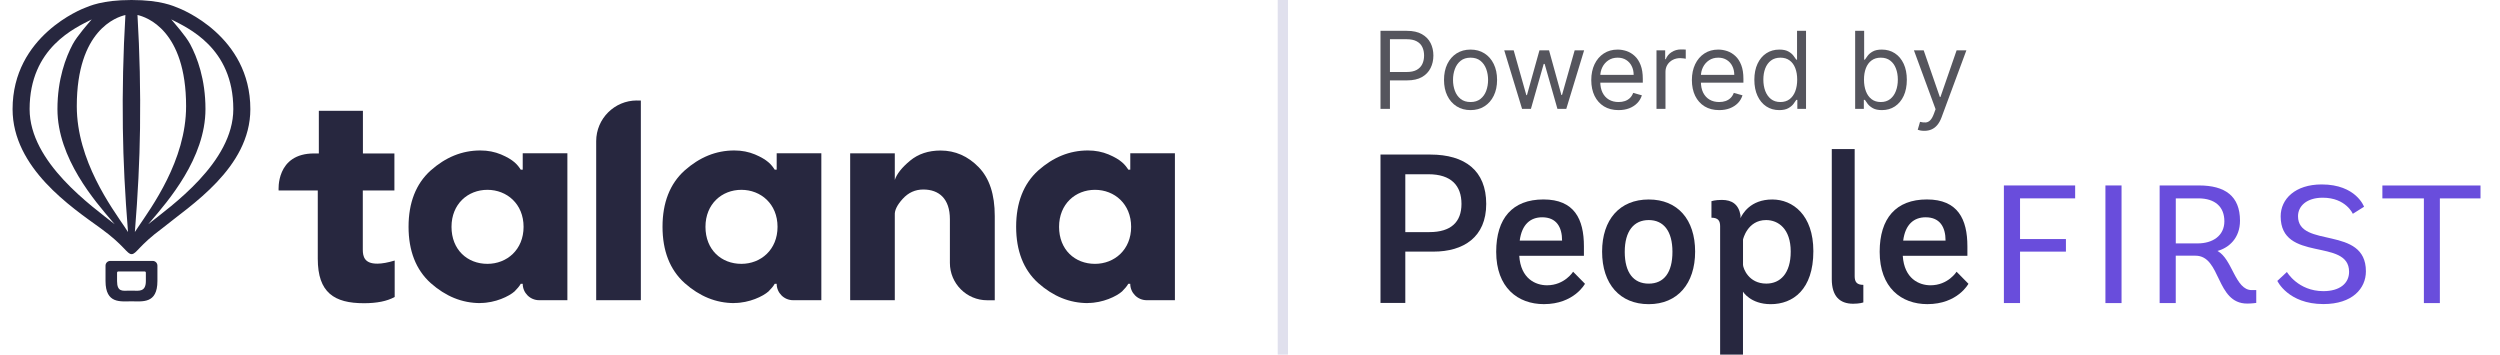 <svg width="282" height="40" viewBox="0 0 282 40" fill="none" xmlns="http://www.w3.org/2000/svg">
<path d="M54.183 34.189C52.111 34.189 50.261 33.422 48.573 31.924C46.915 30.426 46.085 28.292 46.085 25.58C46.085 22.869 46.912 20.735 48.573 19.236C50.261 17.738 52.111 16.972 54.183 16.972C55.044 16.972 55.81 17.13 56.51 17.419C57.944 18.023 58.39 18.597 58.74 19.14H58.963V17.291H64.001V33.862H60.813C59.794 33.862 58.963 33.034 58.963 32.013H58.74C58.582 32.299 58.325 32.587 58.04 32.873C57.433 33.416 55.871 34.178 54.183 34.178V34.189ZM54.979 29.762C57.179 29.762 59.059 28.168 59.059 25.587C59.059 23.006 57.179 21.412 54.979 21.412C52.78 21.412 50.93 23.006 50.93 25.587C50.93 28.168 52.715 29.762 54.979 29.762Z" fill="#27273F"/>
<path d="M71.845 11.339H72.288V33.866H67.25V15.927C67.25 13.391 69.309 11.333 71.845 11.333V11.339Z" fill="#27273F"/>
<path d="M82.83 34.189C80.757 34.189 78.908 33.422 77.22 31.924C75.562 30.426 74.732 28.292 74.732 25.58C74.732 22.869 75.559 20.735 77.22 19.236C78.908 17.738 80.757 16.972 82.83 16.972C83.691 16.972 84.457 17.13 85.157 17.419C86.591 18.023 87.037 18.597 87.387 19.14H87.61V17.291H92.647V33.862H89.46C88.441 33.862 87.61 33.034 87.61 32.013H87.387C87.229 32.299 86.972 32.587 86.687 32.873C86.083 33.416 84.518 34.178 82.83 34.178V34.189ZM83.626 29.762C85.826 29.762 87.706 28.168 87.706 25.587C87.706 23.006 85.826 21.412 83.626 21.412C81.427 21.412 79.577 23.006 79.577 25.587C79.577 28.168 81.362 29.762 83.626 29.762Z" fill="#27273F"/>
<path d="M106.091 16.979C107.748 16.979 109.183 17.614 110.394 18.858C111.605 20.102 112.209 21.917 112.209 24.374V33.869H111.355C109.032 33.869 107.148 31.982 107.148 29.663V24.724C107.148 22.398 105.905 21.377 104.152 21.377C103.229 21.377 102.464 21.728 101.826 22.429C101.187 23.13 100.902 23.735 100.933 24.243V33.866H95.899V17.298H100.933V20.295C101.156 19.625 101.729 18.893 102.656 18.126C103.579 17.36 104.729 16.979 106.098 16.979H106.094H106.091Z" fill="#27273F"/>
<path d="M122.716 34.189C120.643 34.189 118.797 33.422 117.105 31.924C115.448 30.426 114.621 28.292 114.621 25.58C114.621 22.869 115.452 20.735 117.105 19.236C118.794 17.738 120.643 16.972 122.716 16.972C123.577 16.972 124.342 17.13 125.042 17.419C126.477 18.023 126.923 18.597 127.273 19.14H127.496V17.291H132.53V33.862H129.342C128.323 33.862 127.492 33.034 127.492 32.013H127.269C127.112 32.299 126.854 32.587 126.569 32.873C125.962 33.416 124.401 34.178 122.712 34.178L122.716 34.189ZM123.512 29.762C125.712 29.762 127.592 28.168 127.592 25.587C127.592 23.006 125.712 21.412 123.512 21.412C121.312 21.412 119.463 23.006 119.463 25.587C119.463 28.168 121.247 29.762 123.512 29.762Z" fill="#27273F"/>
<path d="M42.529 29.739C41.119 29.739 40.924 28.939 40.924 28.165V21.485H44.489V17.309H40.937V12.502H35.965V17.309H35.464C31.082 17.285 31.429 21.485 31.429 21.485H35.845V29.193C35.845 33.014 37.708 34.203 41.051 34.203C42.495 34.203 43.652 33.98 44.52 33.499V29.389C43.782 29.612 43.109 29.743 42.529 29.743V29.739Z" fill="#27273F"/>
<path fill-rule="evenodd" clip-rule="evenodd" d="M15.057 32.789H14.45C13.852 32.789 13.204 32.95 13.204 31.706V30.758C13.204 30.682 13.266 30.62 13.341 30.62H16.316C16.392 30.62 16.453 30.682 16.453 30.758V31.706C16.453 32.95 15.654 32.789 15.057 32.789ZM17.229 29.431H12.435C12.14 29.431 11.903 29.672 11.903 29.964V31.696C11.903 34.308 13.616 33.988 14.878 33.988H14.782C16.049 33.988 17.757 34.308 17.757 31.696V29.964C17.757 29.672 17.521 29.431 17.232 29.431H17.229Z" fill="#27273F"/>
<path d="M20.031 0.866C19.578 0.698 18.178 0 14.829 0C11.48 0 10.08 0.698 9.627 0.866C9.29 0.99 1.419 4.024 1.419 12.31C1.419 18.956 8.096 23.396 11.353 25.75C14.043 27.695 14.307 28.667 14.846 28.667C15.385 28.667 15.656 27.698 18.305 25.75C21.417 23.21 28.239 18.956 28.239 12.31C28.239 4.024 20.367 0.993 20.031 0.866ZM3.34 12.31C3.34 5.361 8.518 3.127 10.344 2.189C10.011 2.584 8.7 4.055 8.206 4.986C7.42 6.461 6.48 8.931 6.48 12.306C6.48 17.86 10.735 22.719 12.667 24.98C12.756 25.087 12.849 25.19 12.935 25.293C10.399 23.276 3.34 18.334 3.34 12.31ZM14.118 25.681C12.588 23.413 8.662 18.104 8.662 11.986C8.662 3.375 13.161 1.918 14.146 1.694C13.895 5.959 13.799 10.255 13.858 14.471C13.906 18.114 14.098 21.945 14.441 26.172C14.352 26.038 14.242 25.877 14.115 25.684L14.118 25.681ZM15.539 25.681C15.409 25.873 15.302 26.035 15.213 26.169C15.556 21.945 15.748 18.11 15.796 14.468C15.855 10.255 15.759 5.955 15.508 1.691C16.497 1.914 20.992 3.375 20.992 11.983C20.992 18.1 17.066 23.41 15.539 25.678V25.681ZM16.723 25.289C16.809 25.186 16.901 25.08 16.991 24.977C18.922 22.715 23.177 17.856 23.177 12.303C23.177 8.928 22.241 6.461 21.451 4.983C20.954 4.052 19.646 2.584 19.314 2.186C21.139 3.124 26.317 5.358 26.317 12.306C26.317 18.33 19.259 23.272 16.723 25.289Z" fill="#27273F"/>
<line x1="144.705" y1="-2.53399e-08" x2="144.705" y2="40" stroke="#E0E0ED" stroke-width="1.159"/>
<path d="M155.719 34.168V17.434H161.338C165.255 17.434 167.646 19.251 167.646 23.001C167.646 26.751 165.088 28.382 161.695 28.382H158.519V34.168H155.719ZM161.243 26.181C163.655 26.181 164.855 25.056 164.855 23.001C164.855 20.946 163.706 19.655 161.125 19.655H158.519V26.181H161.243Z" fill="#27273F"/>
<path d="M171.372 28.858C171.539 31.439 173.214 32.18 174.504 32.18C176.488 32.18 177.447 30.651 177.447 30.651L178.785 32.01C178.785 32.01 177.565 34.306 174.148 34.306C171.21 34.306 168.771 32.441 168.771 28.402C168.771 24.625 170.608 22.498 174.101 22.498C177.593 22.498 178.666 24.724 178.666 27.781V28.858H171.376H171.372ZM176.203 27.139C176.203 25.611 175.562 24.51 173.958 24.51C172.643 24.51 171.665 25.298 171.424 27.139H176.203Z" fill="#27273F"/>
<path d="M180.717 28.383C180.717 24.771 182.701 22.502 185.976 22.502C189.25 22.502 191.21 24.771 191.21 28.383C191.21 31.994 189.227 34.31 185.976 34.31C182.725 34.31 180.717 32.037 180.717 28.383ZM188.652 28.406C188.652 26.062 187.651 24.823 185.976 24.823C184.301 24.823 183.271 26.066 183.271 28.406C183.271 30.747 184.253 31.994 185.976 31.994C187.694 31.994 188.652 30.747 188.652 28.406Z" fill="#27273F"/>
<path d="M194.03 40V25.516C194.03 24.918 193.816 24.557 193.052 24.557V22.692C193.052 22.692 193.456 22.55 194.224 22.55C195.372 22.55 196.113 23.053 196.326 24.272V24.605C196.54 24.15 197.427 22.502 199.91 22.502C202.227 22.502 204.547 24.245 204.547 28.331C204.547 32.659 202.25 34.31 199.74 34.31C197.447 34.31 196.608 32.901 196.608 32.901V39.996H194.026L194.03 40ZM196.612 29.887C196.635 30.267 197.233 31.99 199.241 31.99C200.817 31.99 201.993 30.841 201.993 28.383C201.993 25.801 200.583 24.823 199.217 24.823C197.091 24.823 196.612 27.02 196.612 27.02V29.887Z" fill="#27273F"/>
<path d="M210.185 34.116C210.185 34.116 209.781 34.262 209.037 34.262C207.508 34.262 206.625 33.399 206.625 31.486V16.812H209.207V31.154C209.207 31.799 209.445 32.132 210.185 32.132V34.116Z" fill="#27273F"/>
<path d="M214.632 28.858C214.798 31.439 216.473 32.18 217.764 32.18C219.748 32.18 220.702 30.651 220.702 30.651L222.04 32.01C222.04 32.01 220.825 34.306 217.407 34.306C214.465 34.306 212.026 32.441 212.026 28.402C212.026 24.625 213.867 22.498 217.356 22.498C220.845 22.498 221.922 24.724 221.922 27.78V28.858H214.632ZM219.459 27.139C219.459 25.611 218.817 24.51 217.213 24.51C215.899 24.51 214.917 25.298 214.679 27.139H219.459Z" fill="#27273F"/>
<path d="M226.039 34.188V20.919H234.077V22.376H227.86V26.965H233.036V28.383H227.86V34.184H226.039V34.188Z" fill="#694DDC"/>
<path d="M237.492 34.188V20.919H239.31V34.188H237.492Z" fill="#694DDC"/>
<path d="M254.509 34.168C254.509 34.168 254.034 34.243 253.483 34.243C249.92 34.243 250.565 28.842 247.647 28.842H245.425V34.188H243.608V20.919H248.043C250.965 20.919 252.672 22.095 252.672 24.898C252.672 26.851 251.436 27.947 250.129 28.308C251.816 29.203 252.121 32.723 253.994 32.723H254.505V34.164L254.509 34.168ZM247.896 27.456C249.603 27.456 250.909 26.585 250.909 24.958C250.909 23.33 249.864 22.376 247.967 22.376H245.429V27.456H247.896Z" fill="#694DDC"/>
<path d="M265.397 24.118C265.397 24.118 264.621 22.301 262.003 22.301C260.166 22.301 259.216 23.267 259.216 24.387C259.216 28.062 266.874 25.389 266.874 30.604C266.874 32.536 265.357 34.299 262.079 34.299C258.099 34.299 256.883 31.685 256.883 31.685L257.964 30.679C257.964 30.679 259.216 32.841 262.079 32.841C263.896 32.841 264.977 31.986 264.977 30.66C264.977 26.795 257.259 29.654 257.259 24.403C257.259 22.455 258.891 20.804 261.884 20.804C265.773 20.804 266.664 23.322 266.664 23.322L265.397 24.118Z" fill="#694DDC"/>
<path d="M273.414 34.188V22.38H268.733V20.923H279.801V22.38H275.216V34.188H273.414Z" fill="#694DDC"/>
<path d="M217.061 14.758C216.889 14.758 216.736 14.744 216.601 14.715C216.466 14.689 216.373 14.664 216.321 14.638L216.579 13.744C216.826 13.807 217.044 13.829 217.233 13.812C217.422 13.795 217.59 13.711 217.736 13.559C217.885 13.41 218.021 13.168 218.144 12.832L218.333 12.316L215.892 5.679H216.992L218.815 10.941H218.884L220.706 5.679H221.807L219.004 13.245C218.878 13.586 218.722 13.868 218.535 14.092C218.349 14.318 218.133 14.486 217.886 14.595C217.643 14.704 217.368 14.758 217.061 14.758Z" fill="#0E0E19" fill-opacity="0.7"/>
<path d="M209.261 12.283V3.478H210.276V6.728H210.362C210.436 6.614 210.539 6.467 210.671 6.29C210.806 6.109 210.998 5.949 211.247 5.808C211.499 5.665 211.84 5.593 212.27 5.593C212.826 5.593 213.316 5.732 213.74 6.01C214.165 6.288 214.496 6.682 214.734 7.193C214.971 7.703 215.09 8.305 215.09 8.998C215.09 9.697 214.971 10.303 214.734 10.816C214.496 11.327 214.166 11.722 213.745 12.003C213.323 12.281 212.838 12.42 212.287 12.42C211.863 12.42 211.524 12.35 211.269 12.209C211.014 12.066 210.817 11.904 210.68 11.724C210.542 11.54 210.436 11.388 210.362 11.268H210.241V12.283H209.261ZM210.258 8.981C210.258 9.48 210.331 9.919 210.478 10.301C210.624 10.679 210.837 10.976 211.118 11.191C211.399 11.403 211.743 11.509 212.15 11.509C212.574 11.509 212.928 11.397 213.212 11.173C213.498 10.947 213.713 10.643 213.857 10.262C214.003 9.878 214.076 9.451 214.076 8.981C214.076 8.517 214.004 8.098 213.861 7.726C213.72 7.35 213.507 7.054 213.22 6.836C212.937 6.615 212.58 6.505 212.15 6.505C211.737 6.505 211.39 6.609 211.11 6.819C210.829 7.025 210.617 7.314 210.473 7.687C210.33 8.057 210.258 8.488 210.258 8.981Z" fill="#0E0E19" fill-opacity="0.7"/>
<path d="M200.694 12.42C200.144 12.42 199.658 12.281 199.237 12.003C198.815 11.722 198.486 11.327 198.248 10.816C198.01 10.303 197.891 9.697 197.891 8.998C197.891 8.305 198.01 7.703 198.248 7.193C198.486 6.682 198.817 6.288 199.241 6.01C199.665 5.732 200.155 5.593 200.711 5.593C201.141 5.593 201.481 5.665 201.73 5.808C201.982 5.949 202.174 6.109 202.306 6.29C202.441 6.467 202.545 6.614 202.62 6.728H202.706V3.478H203.72V12.283H202.74V11.268H202.62C202.545 11.388 202.439 11.54 202.302 11.724C202.164 11.904 201.968 12.066 201.713 12.209C201.458 12.35 201.118 12.42 200.694 12.42ZM200.832 11.509C201.239 11.509 201.582 11.403 201.863 11.191C202.144 10.976 202.358 10.679 202.504 10.301C202.65 9.919 202.723 9.48 202.723 8.981C202.723 8.488 202.651 8.057 202.508 7.687C202.365 7.314 202.153 7.025 201.872 6.819C201.591 6.609 201.244 6.505 200.832 6.505C200.402 6.505 200.043 6.615 199.757 6.836C199.473 7.054 199.26 7.35 199.116 7.726C198.976 8.098 198.906 8.517 198.906 8.981C198.906 9.451 198.977 9.878 199.121 10.262C199.267 10.643 199.482 10.947 199.765 11.173C200.052 11.397 200.407 11.509 200.832 11.509Z" fill="#0E0E19" fill-opacity="0.7"/>
<path d="M193.923 12.42C193.287 12.42 192.738 12.28 192.277 11.999C191.818 11.715 191.464 11.319 191.215 10.812C190.968 10.302 190.845 9.709 190.845 9.032C190.845 8.356 190.968 7.76 191.215 7.244C191.464 6.725 191.811 6.321 192.255 6.032C192.702 5.739 193.224 5.593 193.82 5.593C194.164 5.593 194.504 5.651 194.839 5.765C195.174 5.88 195.479 6.066 195.755 6.324C196.03 6.579 196.249 6.917 196.412 7.339C196.576 7.76 196.657 8.279 196.657 8.895V9.325H191.567V8.448H195.626C195.626 8.075 195.551 7.743 195.402 7.45C195.256 7.158 195.047 6.927 194.774 6.758C194.505 6.589 194.187 6.505 193.82 6.505C193.416 6.505 193.066 6.605 192.771 6.806C192.479 7.003 192.254 7.261 192.096 7.579C191.939 7.898 191.86 8.239 191.86 8.603V9.187C191.86 9.686 191.946 10.109 192.118 10.455C192.293 10.799 192.535 11.062 192.844 11.242C193.154 11.42 193.513 11.509 193.923 11.509C194.19 11.509 194.431 11.471 194.645 11.397C194.863 11.319 195.051 11.205 195.209 11.053C195.366 10.898 195.488 10.706 195.574 10.477L196.554 10.752C196.451 11.084 196.278 11.377 196.034 11.629C195.79 11.878 195.489 12.073 195.131 12.214C194.773 12.351 194.37 12.42 193.923 12.42Z" fill="#0E0E19" fill-opacity="0.7"/>
<path d="M186.852 12.283V5.679H187.832V6.677H187.901C188.021 6.35 188.239 6.085 188.554 5.882C188.869 5.678 189.225 5.576 189.62 5.576C189.695 5.576 189.788 5.578 189.9 5.581C190.011 5.583 190.096 5.588 190.153 5.593V6.625C190.119 6.617 190.04 6.604 189.917 6.587C189.796 6.566 189.669 6.556 189.534 6.556C189.213 6.556 188.927 6.624 188.674 6.759C188.425 6.89 188.227 7.074 188.081 7.309C187.938 7.541 187.866 7.806 187.866 8.104V12.283H186.852Z" fill="#0E0E19" fill-opacity="0.7"/>
<path d="M182.573 12.42C181.937 12.42 181.388 12.28 180.927 11.999C180.468 11.715 180.114 11.319 179.865 10.812C179.619 10.302 179.495 9.709 179.495 9.032C179.495 8.356 179.619 7.76 179.865 7.244C180.114 6.725 180.461 6.321 180.905 6.032C181.352 5.739 181.874 5.593 182.47 5.593C182.814 5.593 183.154 5.651 183.489 5.765C183.824 5.88 184.13 6.066 184.405 6.324C184.68 6.579 184.899 6.917 185.062 7.339C185.226 7.76 185.308 8.279 185.308 8.895V9.325H180.218V8.448H184.276C184.276 8.075 184.201 7.743 184.052 7.45C183.906 7.158 183.697 6.927 183.425 6.758C183.155 6.589 182.837 6.505 182.47 6.505C182.066 6.505 181.716 6.605 181.421 6.806C181.129 7.003 180.904 7.261 180.746 7.579C180.589 7.898 180.51 8.239 180.51 8.603V9.187C180.51 9.686 180.596 10.109 180.768 10.455C180.943 10.799 181.185 11.062 181.494 11.242C181.804 11.42 182.164 11.509 182.573 11.509C182.84 11.509 183.081 11.471 183.296 11.397C183.513 11.319 183.701 11.205 183.859 11.053C184.016 10.898 184.138 10.706 184.224 10.477L185.204 10.752C185.101 11.084 184.928 11.377 184.684 11.629C184.441 11.878 184.14 12.073 183.781 12.214C183.423 12.351 183.02 12.42 182.573 12.42Z" fill="#0E0E19" fill-opacity="0.7"/>
<path d="M171.69 12.282L169.678 5.679H170.744L172.171 10.734H172.24L173.65 5.679H174.733L176.126 10.717H176.195L177.622 5.679H178.688L176.676 12.282H175.679L174.235 7.209H174.131L172.687 12.282H171.69Z" fill="#0E0E19" fill-opacity="0.7"/>
<path d="M165.878 12.42C165.281 12.42 164.758 12.278 164.308 11.994C163.861 11.711 163.512 11.314 163.26 10.804C163.01 10.293 162.885 9.697 162.885 9.015C162.885 8.327 163.01 7.727 163.26 7.214C163.512 6.701 163.861 6.303 164.308 6.019C164.758 5.735 165.281 5.593 165.878 5.593C166.474 5.593 166.995 5.735 167.442 6.019C167.892 6.303 168.242 6.701 168.491 7.214C168.744 7.727 168.87 8.327 168.87 9.015C168.87 9.697 168.744 10.293 168.491 10.804C168.242 11.314 167.892 11.711 167.442 11.994C166.995 12.278 166.474 12.42 165.878 12.42ZM165.878 11.509C166.33 11.509 166.703 11.393 166.995 11.16C167.288 10.928 167.504 10.623 167.644 10.245C167.785 9.866 167.855 9.457 167.855 9.015C167.855 8.574 167.785 8.163 167.644 7.781C167.504 7.4 167.288 7.092 166.995 6.857C166.703 6.622 166.33 6.505 165.878 6.505C165.425 6.505 165.052 6.622 164.76 6.857C164.468 7.092 164.251 7.4 164.111 7.781C163.97 8.163 163.9 8.574 163.9 9.015C163.9 9.457 163.97 9.866 164.111 10.245C164.251 10.623 164.468 10.928 164.76 11.16C165.052 11.393 165.425 11.509 165.878 11.509Z" fill="#0E0E19" fill-opacity="0.7"/>
<path d="M155.719 12.283V3.478H158.694C159.385 3.478 159.95 3.603 160.388 3.852C160.829 4.099 161.156 4.433 161.368 4.854C161.58 5.275 161.686 5.745 161.686 6.264C161.686 6.783 161.58 7.254 161.368 7.678C161.159 8.102 160.835 8.441 160.397 8.693C159.958 8.942 159.396 9.067 158.712 9.067H156.579V8.121H158.677C159.15 8.121 159.53 8.039 159.816 7.876C160.103 7.713 160.311 7.492 160.44 7.214C160.572 6.933 160.637 6.616 160.637 6.264C160.637 5.911 160.572 5.596 160.44 5.318C160.311 5.04 160.102 4.822 159.812 4.665C159.523 4.504 159.139 4.424 158.66 4.424H156.786V12.283H155.719Z" fill="#0E0E19" fill-opacity="0.7"/>
</svg>
